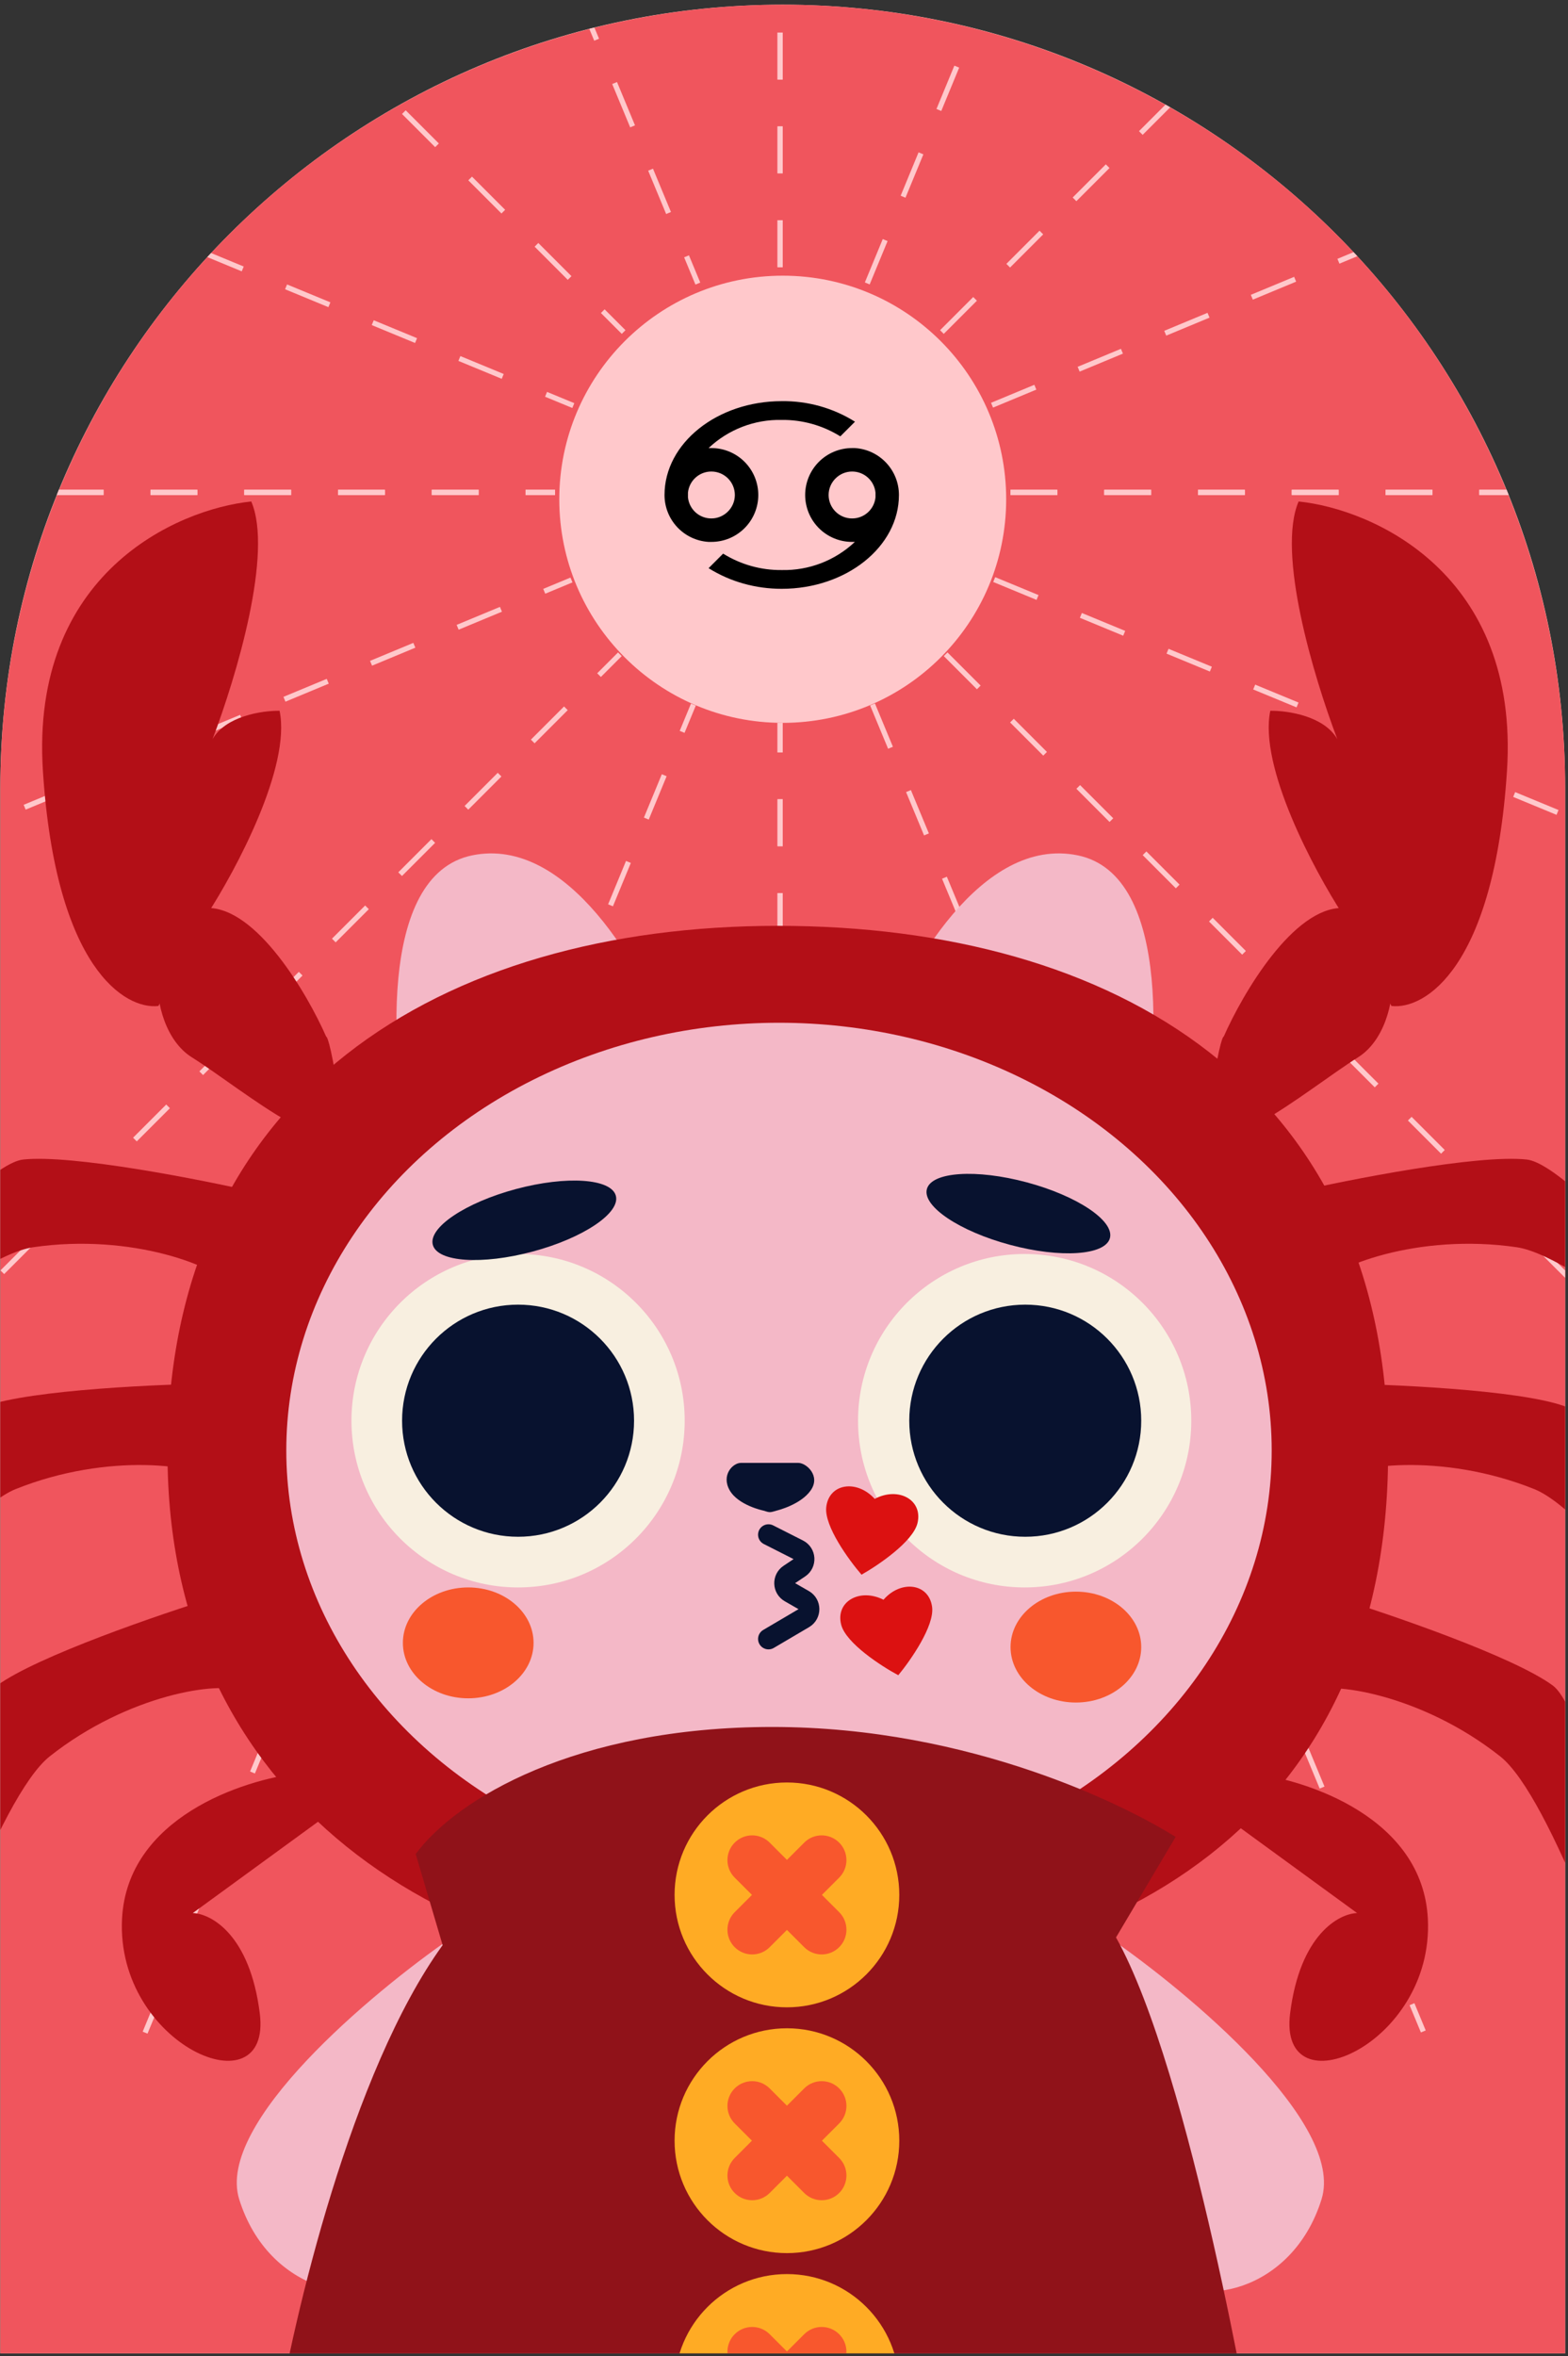 <svg width="301" height="452" viewBox="0 0 301 452" fill="none" xmlns="http://www.w3.org/2000/svg">
<rect x="0" y="0" width="301" height="452" fill="#333333" stroke="none"/>
<g clip-path="url(#clip0_1365_128)">
<path d="M0.064 151.094C0.064 68.145 67.308 0.901 150.257 0.901C233.206 0.901 300.449 68.145 300.449 151.094V451.478H0.064V151.094Z" fill="#FFD7CC"/>
<path d="M150.257 0.901C190.09 0.901 228.292 16.725 256.459 44.892C284.626 73.058 300.449 111.26 300.449 151.094V451.478H0.064V151.094C0.064 111.26 15.888 73.058 44.055 44.892C72.221 16.725 110.423 0.901 150.257 0.901Z" fill="#F0555D"/>
<line x1="149.757" y1="51.256" x2="149.757" y2="-224.407" stroke="#FFC8CB" stroke-dasharray="9 9"/>
<line x1="149.757" y1="414.337" x2="149.757" y2="138.674" stroke="#FFC8CB" stroke-dasharray="9 9"/>
<line x1="193.971" y1="94.46" x2="469.634" y2="94.46" stroke="#FFC8CB" stroke-dasharray="9 9"/>
<line x1="-169.11" y1="94.46" x2="106.552" y2="94.46" stroke="#FFC8CB" stroke-dasharray="9 9"/>
<line x1="149.757" y1="51.256" x2="149.757" y2="-224.407" stroke="#FFC8CB" stroke-dasharray="9 9"/>
<line x1="149.757" y1="414.337" x2="149.757" y2="138.674" stroke="#FFC8CB" stroke-dasharray="9 9"/>
<line x1="193.971" y1="94.46" x2="469.633" y2="94.46" stroke="#FFC8CB" stroke-dasharray="9 9"/>
<line x1="-169.111" y1="94.46" x2="106.552" y2="94.46" stroke="#FFC8CB" stroke-dasharray="9 9"/>
<line x1="180.813" y1="63.701" x2="375.736" y2="-131.222" stroke="#FFC8CB" stroke-dasharray="9 9"/>
<line x1="-75.925" y1="320.438" x2="118.998" y2="125.516" stroke="#FFC8CB" stroke-dasharray="9 9"/>
<line x1="181.527" y1="125.515" x2="376.449" y2="320.438" stroke="#FFC8CB" stroke-dasharray="9 9"/>
<line x1="-75.211" y1="-131.222" x2="119.712" y2="63.701" stroke="#FFC8CB" stroke-dasharray="9 9"/>
<line x1="166.484" y1="54.374" x2="271.735" y2="-200.404" stroke="#FFC8CB" stroke-dasharray="9 9"/>
<line x1="27.854" y1="389.949" x2="133.106" y2="135.171" stroke="#FFC8CB" stroke-dasharray="9 9"/>
<line x1="190.852" y1="111.187" x2="445.63" y2="216.439" stroke="#FFC8CB" stroke-dasharray="9 9"/>
<line x1="-144.722" y1="-27.442" x2="110.056" y2="77.809" stroke="#FFC8CB" stroke-dasharray="9 9"/>
<line x1="190.435" y1="77.735" x2="445.014" y2="-27.996" stroke="#FFC8CB" stroke-dasharray="9 9"/>
<line x1="-144.877" y1="216.996" x2="109.702" y2="111.265" stroke="#FFC8CB" stroke-dasharray="9 9"/>
<line x1="167.493" y1="135.139" x2="273.224" y2="389.718" stroke="#FFC8CB" stroke-dasharray="9 9"/>
<line x1="28.232" y1="-200.175" x2="133.963" y2="54.405" stroke="#FFC8CB" stroke-dasharray="9 9"/>
<circle cx="150.257" cy="95.781" r="42.894" fill="#FFC8CB"/>
<path d="M150.064 76.96C137.689 76.96 127.564 85.015 127.564 94.96C127.564 99.73 131.277 103.668 136.024 103.96H136.564C138.951 103.96 141.241 103.012 142.928 101.324C144.616 99.636 145.564 97.347 145.564 94.96C145.564 92.573 144.616 90.284 142.928 88.596C141.241 86.908 138.951 85.96 136.564 85.96H136.024C139.812 82.383 144.856 80.443 150.064 80.56C154.047 80.515 157.939 81.618 161.314 83.71L164.127 80.898C159.915 78.262 155.033 76.895 150.064 76.96ZM136.564 90.46C137.758 90.46 138.903 90.934 139.746 91.778C140.59 92.622 141.064 93.767 141.064 94.96C141.064 97.458 138.994 99.46 136.564 99.46C135.445 99.466 134.364 99.054 133.532 98.305C132.699 97.556 132.176 96.524 132.064 95.41V94.51C132.176 93.396 132.699 92.364 133.532 91.615C134.364 90.866 135.445 90.454 136.564 90.46ZM164.104 85.96H163.564C161.178 85.96 158.888 86.908 157.2 88.596C155.513 90.284 154.564 92.573 154.564 94.96C154.564 97.347 155.513 99.636 157.2 101.324C158.888 103.012 161.178 103.96 163.564 103.96H164.104C160.317 107.537 155.273 109.477 150.064 109.36C146.082 109.405 142.189 108.303 138.814 106.21L136.024 109C140.232 111.633 145.092 112.96 150.064 112.96C162.439 112.96 172.564 104.905 172.564 94.96C172.564 90.19 168.852 86.253 164.104 85.96ZM163.564 99.46C162.371 99.46 161.226 98.986 160.382 98.142C159.539 97.298 159.064 96.154 159.064 94.96C159.064 92.463 161.134 90.46 163.564 90.46C164.684 90.454 165.765 90.866 166.597 91.615C167.429 92.364 167.953 93.396 168.064 94.51V95.41C167.953 96.524 167.429 97.556 166.597 98.305C165.765 99.054 164.684 99.466 163.564 99.46Z" fill="black"/>
<path d="M90.651 164.091C72.318 167.841 75.064 203.803 78.929 222.502C79.064 223.154 79.77 223.496 80.375 223.218L128.14 201.251C128.632 201.025 128.873 200.469 128.684 199.962C123.421 185.89 109.01 160.336 90.651 164.091Z" fill="#F4B8C7"/>
<path d="M206.872 164.091C225.204 167.841 222.459 203.803 218.593 222.502C218.458 223.154 217.753 223.496 217.148 223.218L169.382 201.251C168.891 201.025 168.649 200.469 168.839 199.962C174.102 185.89 188.512 160.336 206.872 164.091Z" fill="#F4B8C7"/>
<path d="M266.463 278.89C266.463 349.219 214.012 380.164 149.31 380.164C84.608 380.164 32.157 344.718 32.157 278.89C32.157 209.685 84.608 177.615 149.31 177.615C214.012 177.615 266.463 208.56 266.463 278.89Z" fill="#B30F17"/>
<path d="M293.079 222.449C283.681 221.433 259.107 226.259 247.995 228.799L253.075 246.896C255.509 243.087 272.124 236.483 291.174 239.277C303.395 241.069 336.576 269.545 350.864 283.091C335.518 263.3 302.477 223.465 293.079 222.449Z" fill="#B30F17"/>
<path d="M4.444 222.449C13.842 221.433 38.416 226.259 49.528 228.799L44.448 246.896C42.014 243.087 25.398 236.483 6.349 239.277C-5.872 241.069 -39.053 269.545 -53.341 283.091C-37.995 263.3 -4.954 223.465 4.444 222.449Z" fill="#B30F17"/>
<path d="M300.339 269.771C291.44 266.582 266.419 265.52 255.021 265.388L255.722 284.171C258.981 281.037 276.681 278.507 294.547 285.684C306.009 290.288 331.6 325.741 342.318 342.257C332.033 319.423 309.238 272.959 300.339 269.771Z" fill="#B30F17"/>
<path d="M-2.816 269.771C6.083 266.583 31.104 265.521 42.502 265.388L41.8 284.172C38.542 281.038 20.842 278.508 2.976 285.684C-8.486 290.288 -34.077 325.742 -44.795 342.257C-34.51 319.423 -11.715 272.959 -2.816 269.771Z" fill="#B30F17"/>
<path d="M298.048 323.33C290.417 317.751 266.723 309.644 255.829 306.287L251.18 324.5C255.193 322.417 272.884 325.006 287.985 336.951C297.672 344.613 312.17 385.864 317.77 404.74C314.376 379.928 305.679 328.909 298.048 323.33Z" fill="#B30F17"/>
<path d="M-0.525 323.33C7.106 317.752 30.8 309.644 41.694 306.287L46.343 324.5C42.33 322.418 24.639 325.006 9.538 336.951C-0.15 344.614 -14.647 385.865 -20.247 404.74C-16.853 379.928 -8.156 328.909 -0.525 323.33Z" fill="#B30F17"/>
<path d="M274.097 368.133C273.13 348.743 250.968 341.408 240.008 340.165L235.284 348.623L260.513 367.007C257.017 367.12 249.551 371.127 247.653 386.257C245.281 405.169 275.306 392.371 274.097 368.133Z" fill="#B30F17"/>
<path d="M23.426 368.134C24.393 348.743 46.554 341.409 57.514 340.165L62.239 348.624L37.01 367.007C40.506 367.12 47.972 371.127 49.87 386.257C52.242 405.169 22.216 392.371 23.426 368.134Z" fill="#B30F17"/>
<path d="M39.739 174.183C49.259 174.024 58.958 190.579 62.618 198.876C62.89 198.878 63.827 201.659 65.403 212.759C67.373 226.633 46.377 208.806 36.825 202.837C27.273 196.867 27.839 174.382 39.739 174.183Z" fill="#B30F17"/>
<path d="M257.783 174.183C248.263 174.024 238.564 190.579 234.904 198.876C234.633 198.878 233.695 201.659 232.119 212.759C230.149 226.633 251.146 208.806 260.698 202.837C270.25 196.867 269.683 174.382 257.783 174.183Z" fill="#B30F17"/>
<path d="M39.725 175.487C45.304 166.908 55.903 147.073 53.671 136.357C50.167 136.32 43.299 137.417 40.805 141.802C45.446 129.563 52.456 106.016 48.234 96.206C33.876 97.681 5.776 110.093 8.239 147.931C10.702 185.77 24.046 193.736 30.411 192.989L39.725 175.487Z" fill="#B30F17"/>
<path d="M257.797 175.487C252.218 166.908 241.619 147.073 243.851 136.357C247.355 136.32 254.223 137.417 256.717 141.802C252.076 129.563 245.067 106.016 249.288 96.206C263.646 97.681 291.747 110.093 289.283 147.931C286.82 185.77 273.476 193.736 267.112 192.989L257.797 175.487Z" fill="#B30F17"/>
<ellipse cx="149.539" cy="278.262" rx="94.581" ry="82.053" fill="#F4B8C7"/>
<circle cx="196.698" cy="272.553" r="31.985" fill="#F8EFE0"/>
<circle cx="31.985" cy="31.985" r="31.985" transform="matrix(-1 0 0 1 131.437 240.567)" fill="#F8EFE0"/>
<circle cx="22.265" cy="22.265" r="22.265" transform="matrix(-1 0 0 1 121.716 250.288)" fill="#08122F"/>
<circle cx="22.265" cy="22.265" r="22.265" transform="matrix(-1 0 0 1 219.075 250.288)" fill="#08122F"/>
<path d="M177.928 228.111C177.041 231.422 184.187 236.213 193.89 238.813C203.592 241.413 212.177 240.836 213.064 237.525C213.951 234.214 206.805 229.423 197.103 226.823C187.4 224.223 178.816 224.8 177.928 228.111Z" fill="#08122F"/>
<path d="M118.221 229.398C119.108 232.709 111.962 237.501 102.259 240.101C92.557 242.7 83.972 242.124 83.085 238.813C82.198 235.502 89.344 230.71 99.046 228.11C108.749 225.511 117.333 226.087 118.221 229.398Z" fill="#08122F"/>
<path d="M147.522 294.422L153.242 297.319C154.608 298.01 154.722 299.917 153.449 300.767L151.521 302.053C150.285 302.877 150.347 304.713 151.635 305.452L154.283 306.971C155.614 307.735 155.625 309.651 154.303 310.429L147.522 314.421" stroke="#08122F" stroke-width="4" stroke-linecap="round"/>
<path d="M153.256 280.646H142.211C140.68 280.646 138.408 282.975 140.065 285.892C141.723 288.809 146.549 289.799 146.549 289.799C147.822 290.201 147.76 290.193 149.183 289.771C149.183 289.771 153.722 288.68 155.646 285.892C157.569 283.103 154.769 280.646 153.256 280.646Z" fill="#08122F"/>
<path d="M102.425 315.174C102.425 321.049 96.809 325.811 89.882 325.811C82.955 325.811 77.339 321.049 77.339 315.174C77.339 309.3 82.955 304.538 89.882 304.538C96.809 304.538 102.425 309.3 102.425 315.174Z" fill="#F8572D"/>
<path d="M219.075 315.981C219.075 321.856 213.459 326.618 206.532 326.618C199.604 326.618 193.989 321.856 193.989 315.981C193.989 310.107 199.604 305.345 206.532 305.345C213.459 305.345 219.075 310.107 219.075 315.981Z" fill="#F8572D"/>
<path fill-rule="evenodd" clip-rule="evenodd" d="M91.799 456.297C92.145 481.563 96.627 532.924 111.786 536.247C130.735 540.4 138.999 530.551 139.426 526.85C139.768 523.89 140.992 506.452 141.561 498.103H151.625H152.092H162.156C162.725 506.452 163.949 523.89 164.291 526.85C164.718 530.551 172.982 540.4 191.931 536.247C207.09 532.924 211.572 481.563 211.918 456.297L152.092 450.474V450.429L151.859 450.451L151.625 450.429V450.474L91.799 456.297Z" fill="#F4B8C7"/>
<path d="M253.689 421.914C258.229 407.354 228.313 382.318 212.788 371.62C181.958 386.375 217.867 429.05 223.496 436.085C229.124 443.121 248.014 440.114 253.689 421.914Z" fill="#F4B8C7"/>
<path d="M45.916 421.914C41.375 407.354 71.291 382.318 86.817 371.62C117.646 386.375 81.737 429.05 76.109 436.085C70.48 443.121 51.591 440.114 45.916 421.914Z" fill="#F4B8C7"/>
<path d="M148.248 331.305C110.538 331.305 87.573 345.132 79.801 355.681L84.971 373.162C67.441 397.389 56.328 444.646 52.964 465.246C150.957 518.182 240.825 469.924 240.825 469.924C240.825 469.924 228.678 397.455 214.234 371.685L225.677 352.404C216.683 346.741 186.658 331.305 148.248 331.305Z" fill="#901219"/>
<path d="M172.632 363.524C172.632 375.435 162.975 385.092 151.064 385.092C139.152 385.092 129.496 375.435 129.496 363.524C129.496 351.612 139.152 341.956 151.064 341.956C162.975 341.956 172.632 351.612 172.632 363.524Z" fill="#FFAB24"/>
<path d="M172.632 410.678C172.632 422.59 162.975 432.246 151.064 432.246C139.152 432.246 129.496 422.59 129.496 410.678C129.496 398.766 139.152 389.11 151.064 389.11C162.975 389.11 172.632 398.766 172.632 410.678Z" fill="#FFAB24"/>
<path d="M172.632 457.832C172.632 469.744 162.975 479.4 151.064 479.4C139.152 479.4 129.496 469.744 129.496 457.832C129.496 445.92 139.152 436.264 151.064 436.264C162.975 436.264 172.632 445.92 172.632 457.832Z" fill="#FFAB24"/>
<path fill-rule="evenodd" clip-rule="evenodd" d="M141.033 353.494C139.179 355.348 139.179 358.355 141.033 360.209L144.348 363.524L141.034 366.839C139.179 368.693 139.179 371.7 141.034 373.554C142.888 375.409 145.895 375.409 147.749 373.554L151.064 370.24L154.378 373.554C156.233 375.409 159.24 375.409 161.094 373.554C162.949 371.7 162.949 368.693 161.094 366.839L157.78 363.524L161.094 360.209C162.949 358.355 162.949 355.348 161.094 353.494C159.24 351.639 156.233 351.639 154.378 353.494L151.064 356.808L147.749 353.494C145.895 351.639 142.888 351.639 141.033 353.494Z" fill="#F8572D"/>
<path fill-rule="evenodd" clip-rule="evenodd" d="M141.033 400.648C139.179 402.502 139.179 405.509 141.033 407.363L144.348 410.678L141.034 413.993C139.179 415.847 139.179 418.854 141.034 420.708C142.888 422.563 145.895 422.563 147.749 420.708L151.064 417.394L154.378 420.708C156.233 422.563 159.24 422.563 161.094 420.708C162.949 418.854 162.949 415.847 161.094 413.993L157.78 410.678L161.094 407.363C162.949 405.509 162.949 402.502 161.094 400.648C159.24 398.793 156.233 398.793 154.378 400.648L151.064 403.962L147.749 400.648C145.895 398.793 142.888 398.793 141.033 400.648Z" fill="#F8572D"/>
<path fill-rule="evenodd" clip-rule="evenodd" d="M141.033 447.802C139.179 449.656 139.179 452.663 141.033 454.517L144.348 457.832L141.034 461.147C139.179 463.001 139.179 466.008 141.034 467.862C142.888 469.717 145.895 469.717 147.749 467.862L151.064 464.548L154.378 467.862C156.233 469.717 159.24 469.717 161.094 467.862C162.949 466.008 162.949 463.001 161.094 461.147L157.78 457.832L161.094 454.517C162.949 452.663 162.949 449.656 161.094 447.802C159.24 445.947 156.233 445.947 154.378 447.802L151.064 451.116L147.749 447.802C145.895 445.947 142.888 445.947 141.033 447.802Z" fill="#F8572D"/>
<path d="M169.6 306.898C172.961 303.038 178.315 303.735 178.929 308.271C179.421 311.901 174.806 318.522 172.437 321.38C169.165 319.628 162.393 315.238 161.478 311.691C160.335 307.258 165.029 304.592 169.6 306.898Z" fill="#DC1111"/>
<path d="M167.911 287.551C172.431 285.148 177.181 287.715 176.132 292.171C175.293 295.736 168.615 300.269 165.381 302.09C162.953 299.284 158.198 292.761 158.612 289.123C159.13 284.574 164.468 283.763 167.911 287.551Z" fill="#DC1111"/>
</g>
<defs>
<clipPath id="clip0_1365_128">
<path d="M0.064 151.094C0.064 68.145 67.308 0.901 150.257 0.901C233.206 0.901 300.449 68.145 300.449 151.094V451.478H0.064V151.094Z" fill="white"/>
</clipPath>
</defs>
</svg>

